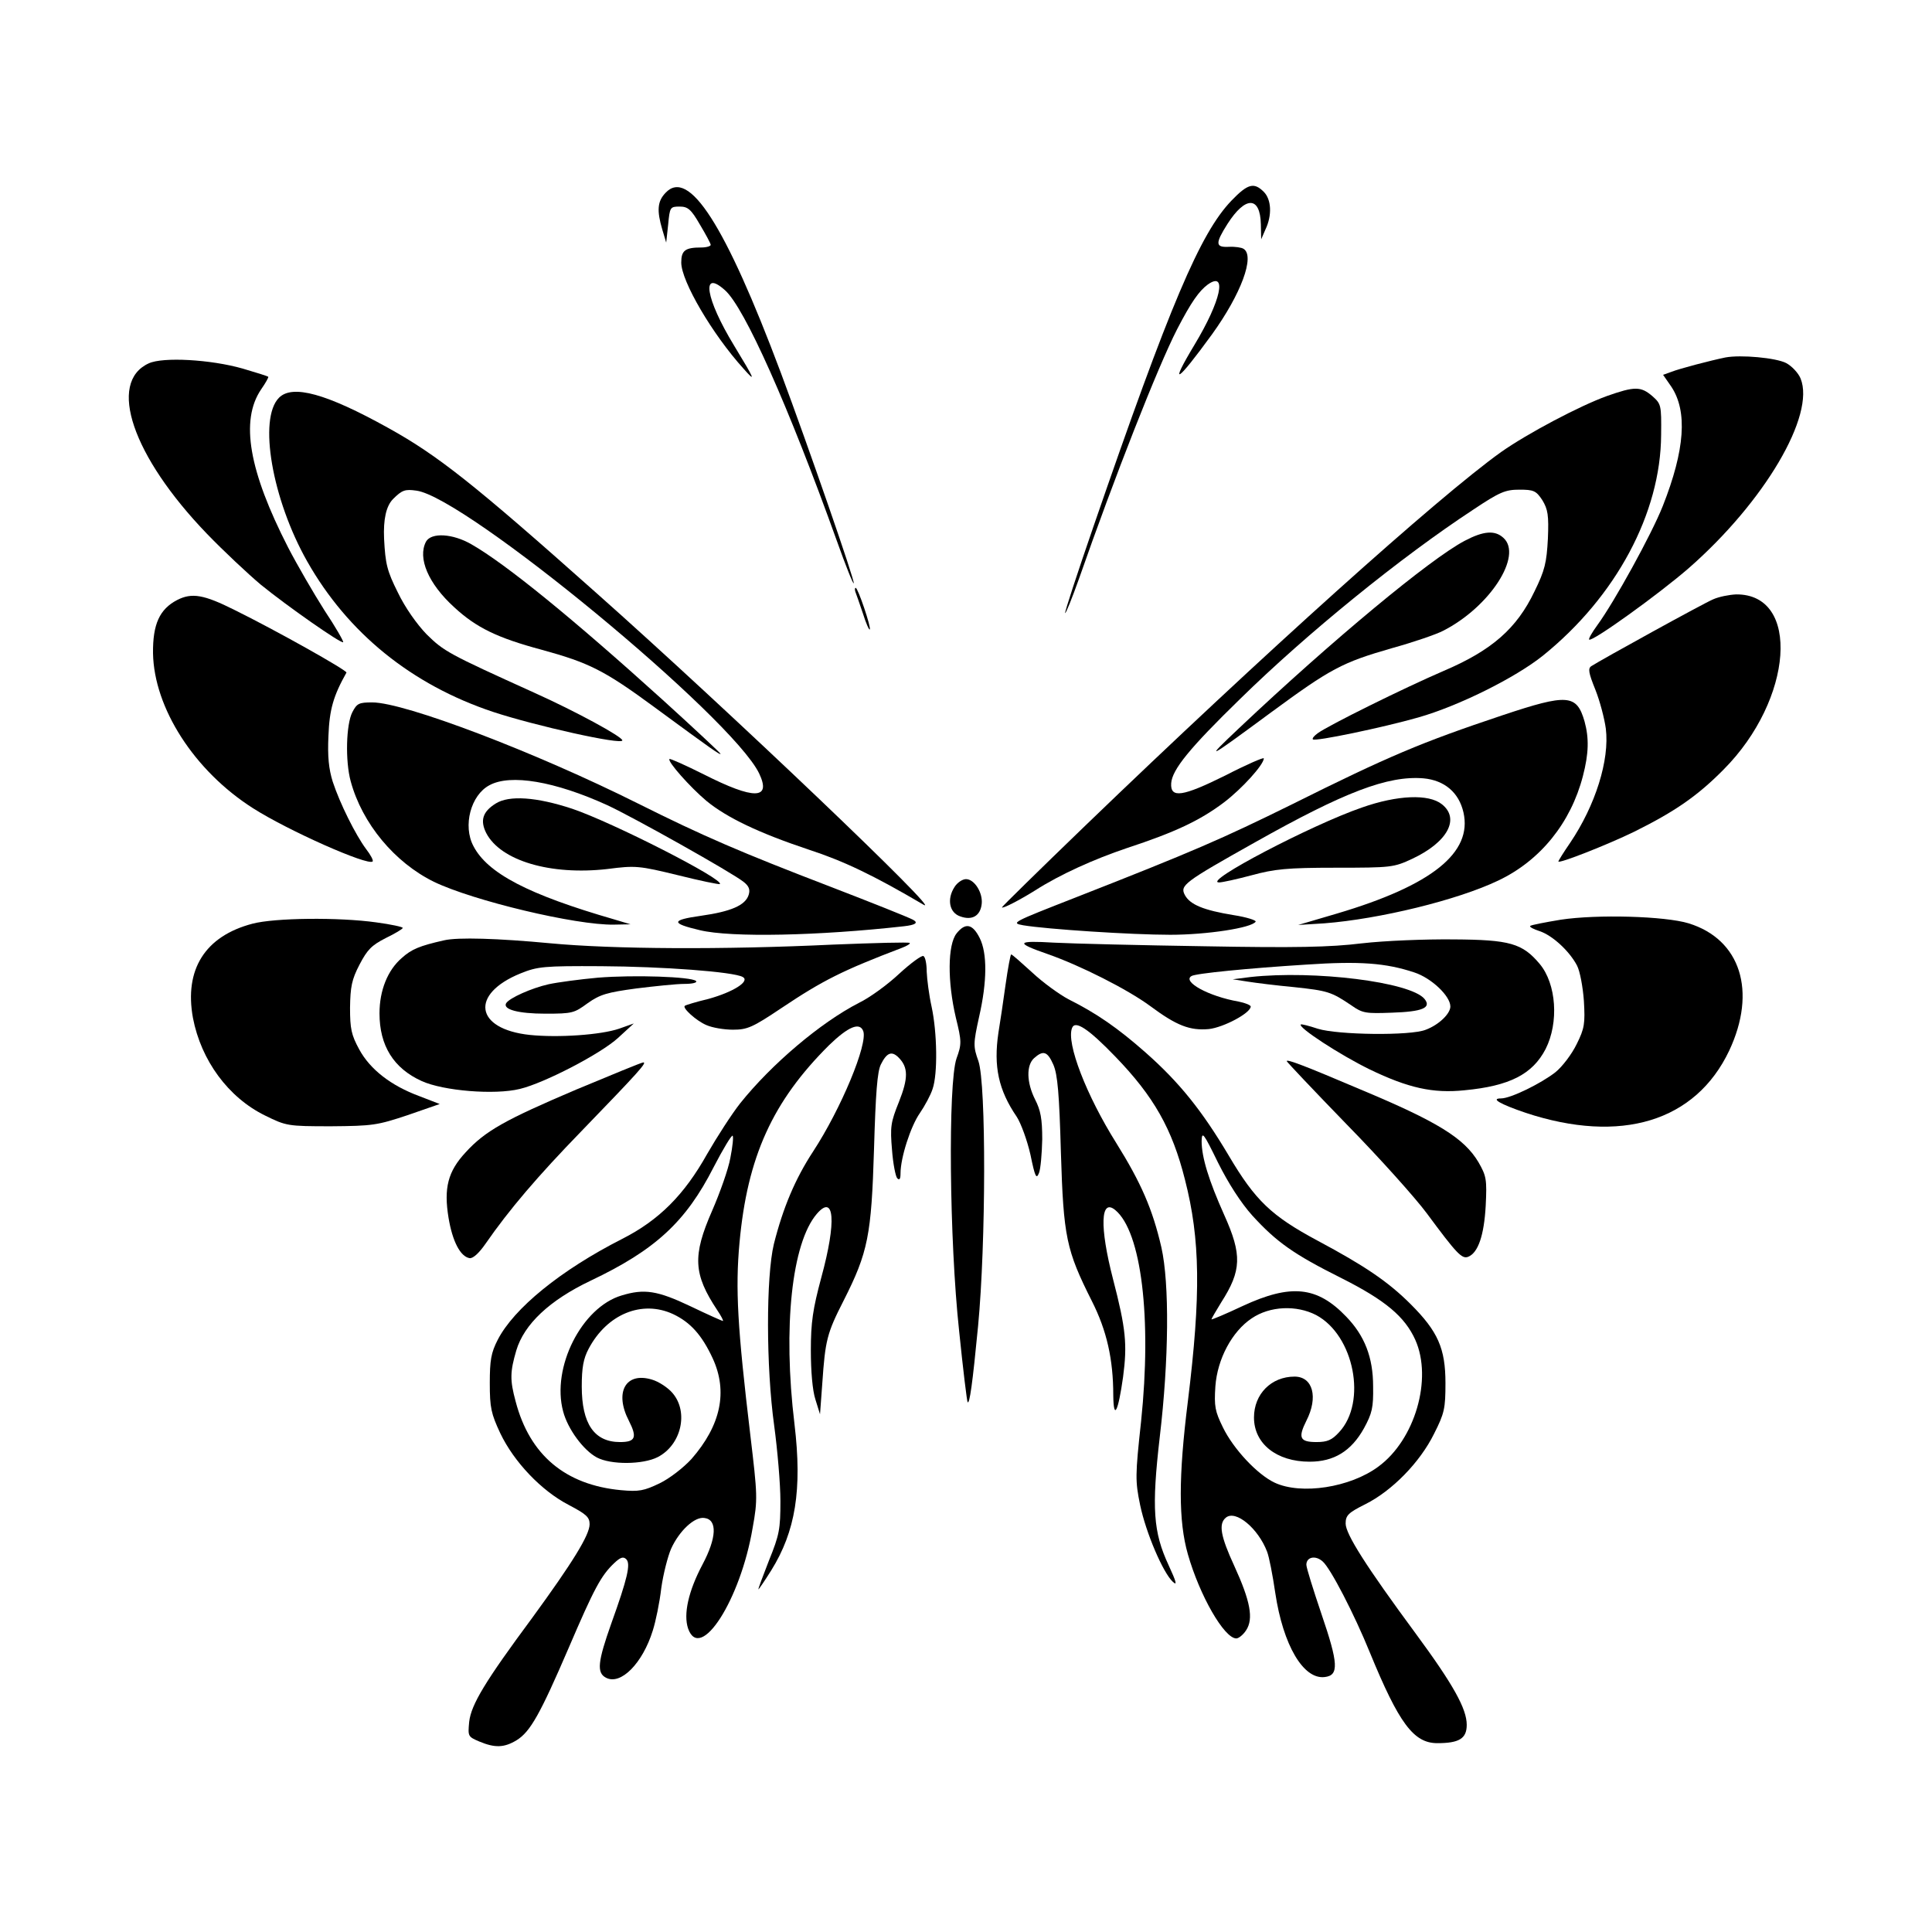 <svg width="1500" height="1500" viewBox="0 0 1500 1500" xmlns="http://www.w3.org/2000/svg">
  <!-- Original SVG transformiert und zentriert -->
  <svg x="100.0" y="144.277" width="1300" height="1211.446" viewBox="0 0 511.61 476.76">
    /2000/svg" viewBox="0 0 511.61 476.76">
  <path d="M164,2.14c-2.5,2.6-2.7,5.4-1,11.2l1.2,4,.6-5.5c.5-5.3.6-5.5,3.5-5.5,2.5,0,3.5.8,6.2,5.5,1.8,3,3.3,5.8,3.3,6.2s-1.3.8-2.9.8c-4.9,0-6.1.9-6.1,4.6,0,5.7,9.5,21.9,19,32.4,3.9,4.4,3.6,3.6-2.9-7.1-8.7-14.3-10.1-23.4-2.8-16.9,6,5.2,19.5,35.6,34.3,76.8,2.6,7.3,4.9,13.1,5.1,12.8.5-.4-13.8-41.6-22.3-64.4C182.2,11.74,171.1-5.46,164,2.14Z"/>
  <path d="M336.9,4.54c-9.5,9.9-18.7,31.5-42.2,99.7-4.9,14.2-8.8,26.1-8.6,26.3s2.1-4.5,4.2-10.4c10.9-31.2,24.1-64.8,30-76.3,4.3-8.3,6.7-11.7,9.4-13.7,6-4.2,4,5-4,18.3-8,13.3-5.6,11.9,5.3-3.1,8.8-12.2,13.2-23.9,9.6-26.1-.6-.4-2.6-.7-4.5-.6-4.1.2-4.2-1-.4-7,5.5-8.6,10-8.5,10.2.1l.1,4.6,1.3-3c2.1-4.4,1.8-9.2-.5-11.5-3-3-4.9-2.5-9.9,2.7Z"/>
  <path d="M487.8,52.45c-4.4.9-14,3.4-16.5,4.4l-2.5.9,2.5,3.6c5,7.5,4.2,19.3-2.6,36.5-3.4,8.6-14.8,29.3-20,36.4-1.6,2.2-2.7,4.1-2.5,4.4.9.8,21.3-13.9,30.4-21.8,23.2-20.3,38.8-46.8,34.2-58-.7-1.7-2.7-3.8-4.4-4.7-3.1-1.6-13.9-2.6-18.6-1.7Z"/>
  <path d="M6.1,54.24c-12.7,5.8-5,28.4,17.7,52,5.2,5.4,12.7,12.4,16.5,15.6,8.1,6.6,24.7,18.2,25.2,17.6.2-.2-2.3-4.6-5.7-9.7-3.3-5.2-8.3-13.8-11.1-19.2-12-23.4-14.7-38.8-8.3-48.3,1.4-2,2.4-3.8,2.2-3.9-.2-.2-3.7-1.3-7.8-2.5-9.8-2.8-24.4-3.6-28.7-1.6Z"/>
  <path d="M451.6,64.24c-8.3,3-24.2,11.4-32.3,17.1-19.3,13.8-72.5,61.6-127.2,114.3-13.9,13.4-25.3,24.6-25.3,24.8,0,.6,5.4-2.2,10.2-5.2,7.5-4.8,17.9-9.5,28-12.9,14.6-4.8,22.3-8.4,29.7-14,5.5-4.2,12.1-11.5,12.1-13.4,0-.4-5.3,1.9-11.7,5.2-13.1,6.5-16.9,7.1-16.6,2.4.3-4.2,5.7-10.8,21-25.7,20.6-20.2,49.2-43.4,71.3-57.9,8.1-5.4,9.8-6.1,14.1-6.1s5.1.3,7,3.2c1.7,2.8,2,4.6,1.7,11.8-.4,7.3-.9,9.6-4.1,16.1-5.4,11.3-13,18-27.8,24.3-12.3,5.3-35.1,16.6-38.4,19-1.1.8-1.8,1.6-1.5,1.9.7.7,21.3-3.6,32.2-6.7,12.3-3.5,29.6-12.1,38.1-18.9,22.3-18,36-43.5,36.1-67.5.1-9.1,0-9.4-2.7-11.8-3.5-3-5.4-3-13.9,0Z"/>
  <path d="M45.9,64.74c-6.4,6.4-2.1,31.1,8.6,50,12.4,21.9,31.9,37.7,56.8,46,12.7,4.2,39.5,10.2,39.5,8.7,0-1.1-14.1-8.8-27-14.6-26.3-11.9-27.5-12.6-32.8-17.8-3-3.1-6.6-8.2-8.8-12.8-3.3-6.6-3.8-8.7-4.2-16.4q-.4-8.9,2.7-12.1c2.8-2.8,3.7-3.1,7.2-2.6,15,2,96.4,69.2,104.7,86.4,3.8,8-1.5,8.1-16.9.3-5.6-2.8-10.3-4.9-10.5-4.7-.7.7,6.3,8.6,11.3,12.8,6.2,5.1,16,9.8,31.3,14.9,10.7,3.5,19.7,7.8,35,16.8,7,4.1-59.9-59.7-99.9-95.2-37.4-33.3-48.5-42.1-63.7-50.5-18.9-10.5-29.2-13.3-33.3-9.2Z"/>
  <path d="M408.2,108.45c-10.5,5.5-40.4,30.3-68.9,57.2-10.8,10.2-10.3,10,9.5-4.6,18.5-13.6,21.9-15.4,37.2-19.8,6.5-1.8,13.5-4.2,15.6-5.3,14.3-7.3,24.4-23,18.4-28.4-2.6-2.4-6.1-2.1-11.8.9Z"/>
  <path d="M90.8,108.74c-2.6,5,.7,12.8,8.6,20,6.8,6.3,13.3,9.4,26.7,13,14.6,4,19.2,6.3,34.7,17.7,17.4,12.8,20,14.6,20,14.1,0-.2-8-7.7-17.7-16.5-27.3-24.7-47.9-41.5-58.4-47.5-5.7-3.3-12.3-3.7-13.9-.8Z"/>
  <path d="M222,124.04c.3.7,1.3,3.7,2.3,6.6.9,2.9,1.9,5.2,2.1,4.9.5-.5-3.6-12.7-4.3-12.7-.3,0-.3.6-.1,1.2Z"/>
  <path d="M14.8,126.54c-5.4,2.8-7.5,7.4-7.4,16.3.3,16.7,12.6,35.9,30.5,47.3,10.8,6.9,35.2,17.7,36.6,16.3.3-.3-.6-2-2-3.8-3.2-4.3-8-13.9-10.2-20.6-1.2-3.9-1.6-7.6-1.3-14,.3-8,1.5-12.2,5.5-19.3.4-.6-21.7-13-34.3-19.2-9.2-4.6-12.9-5.3-17.4-3Z"/>
  <path d="M484.1,126.34c-2.9,1.2-34.1,18.4-37.2,20.4-1.1.7-.9,2,1.2,7.2,1.4,3.5,2.8,8.9,3.2,11.9,1.2,9.6-3.2,23.5-10.9,34.9-2,2.9-3.6,5.5-3.6,5.7,0,.8,15-5.1,23.2-9.1,12.5-6.2,19.4-11,27.3-19,21.3-21.4,23.6-53.7,3.8-53.5-2.1.1-5.2.7-7,1.5Z"/>
  <path d="M419.8,161.74c-25.1,8.4-34.8,12.5-64.5,27.3-21.3,10.5-30,14.3-66,28.4-19.4,7.6-19.9,7.8-16,8.5,7.2,1.2,33,2.9,44.9,2.9,11.2,0,24.9-2.1,26.1-4,.3-.4-2.8-1.4-6.7-2-9.2-1.5-13.3-3.2-14.9-6.1-1.6-3-.4-3.9,21.5-16.2,27.2-15.3,40.5-20.4,51.4-19.5,6.4.6,10.8,4.3,12.2,10.4,2.8,12.3-9.6,22.3-38.6,30.9l-11.9,3.5,8-.5c16.8-1.3,40.7-7.1,53.2-13.1,12.8-6.1,22.1-17.6,25.8-31.9,1.8-6.9,1.9-11.6.5-16.7-2.4-8.3-5.2-8.5-25-1.9Z"/>
  <path d="M68.3,160.84c-1.9,3.7-2.2,14.9-.5,21.1,3.5,12.9,13.4,24.8,25.4,30.7,12,5.8,43.4,13.3,55,13.1l5.1-.1-5-1.5c-26.3-7.6-38.7-14.1-43-22.4-3.3-6.2-.8-15.6,4.9-18.6,6.4-3.5,20-1.2,36,6.1,8,3.7,38.1,20.6,41.6,23.4,1.7,1.3,2.1,2.4,1.6,4-1,3.2-5.4,5.1-14.6,6.4-9.2,1.3-9.2,2.3-.3,4.4,9.6,2.3,36.4,1.7,62.3-1.2q5.4-.6,2.8-2c-1.5-.8-12.8-5.3-25-10-27.6-10.6-39-15.5-59-25.5-31.4-15.7-71.3-30.9-81.2-30.9-4.1,0-4.7.3-6.1,3Z"/>
  <path d="M112.1,188.74c-4,2.5-4.8,5.2-2.9,9,4.4,8.5,19.7,13,37.1,11,8.5-1.1,9.6-1,21.5,1.9,6.8,1.7,12.6,2.9,12.8,2.7,1.4-1.4-32.7-18.8-45.1-23-10.9-3.6-19.3-4.2-23.4-1.6Z"/>
  <path d="M376.8,189.95c-15.4,5.3-48.8,22.8-43.7,22.9,1,0,5.5-1,10-2.2,7-1.9,10.8-2.3,25.7-2.3,17,0,17.7-.1,23.3-2.7,10.9-5.1,14.7-12.3,9.1-16.7-4-3.2-13.6-2.8-24.4,1Z"/>
  <path d="M252.3,214.24c-2.4,3.7-1.6,7.9,1.8,9,3.6,1.3,6.1-.2,6.5-3.8.4-3.4-2.2-7.6-4.8-7.6-1.1,0-2.7,1.1-3.5,2.4Z"/>
  <path d="M437.5,224.24c-4.8.8-9,1.6-9.3,1.9-.3.3,1,1,2.9,1.6,3.9,1.3,9.1,6.1,11.4,10.5.9,1.7,1.8,6.6,2.1,10.8.4,6.9.2,8.4-2.2,13.2-1.5,3.1-4.4,6.9-6.5,8.6-4.5,3.5-13.7,8-16.6,8-3.3,0-.4,1.7,7.5,4.4,29.1,9.6,51.9,2.7,62.2-19,8.5-18.1,3.5-34-12.4-38.9-7.2-2.2-27.9-2.8-39.1-1.1Z"/>
  <path d="M37.8,225.45c-14.5,3.8-20.9,14-18.2,28.8,2.5,13,10.8,24.3,22,29.8,6.5,3.2,6.9,3.3,20.2,3.3,12.7-.1,14.1-.3,23.4-3.4l9.8-3.4-6.2-2.4c-8.7-3.2-15.1-8.2-18.4-14.3-2.4-4.4-2.8-6.3-2.8-12.7.1-6.4.5-8.6,2.9-13.2,2.4-4.6,3.7-5.9,8-8.1,2.9-1.4,5.2-2.8,5.2-3.1.1-.3-3.6-1.1-8.1-1.7-11.4-1.6-31-1.4-37.8.4Z"/>
  <path d="M252.9,228.45c-2.7,3.5-2.8,14.6-.2,25.7,1.8,7.3,1.8,8.1.2,12.5-2.6,7.7-2.2,55.4.8,83.2,1.2,11.8,2.4,21.6,2.6,21.8.6.7,1.5-5.6,3.2-23.3,2.4-25.2,2.5-73.9.1-80.9-1.6-4.5-1.6-5.3.2-13.5,2.5-10.9,2.5-19.5.2-24.1-2.2-4.4-4.4-4.8-7.1-1.4Z"/>
  <path d="M96.3,230.54c-7.5,1.7-9.9,2.7-12.9,5.4-4.3,3.7-6.8,9.9-6.8,16.9,0,9.9,4.3,16.8,12.9,20.7,6.6,3,22.3,4.3,30,2.4,7.5-1.8,24.8-10.8,30-15.6l4.8-4.4-4.5,1.6c-5.6,1.9-18.6,2.8-27.3,1.9-16.8-1.8-18.3-12.5-2.8-18.8,5.2-2.1,7.1-2.3,24.6-2.2,18.7.1,40.5,1.7,43.3,3.3,2.3,1.3-2.9,4.6-10.5,6.7-3.8.9-7,1.9-7.2,2.1-.9.6,3.5,4.6,6.6,5.9,1.8.8,5.4,1.4,8.1,1.4,4.4,0,6-.7,14.8-6.6,12.7-8.5,18.7-11.5,36.8-18.4,1.6-.6,2.7-1.3,2.4-1.5-.2-.3-10.8,0-23.4.5-33.6,1.6-67.3,1.4-86.4-.4-15.9-1.5-28.3-1.9-32.5-.9Z"/>
  <path d="M376.8,231.45c-9.7,1.2-20.5,1.4-48,.9-19.5-.3-40.2-.8-46-1.1-11.7-.7-12.1,0-2,3.5,10,3.5,24.4,10.8,31.2,15.8,8.2,6.1,12.2,7.6,18,7.1,4.5-.5,12.8-4.9,12.8-6.9,0-.4-1.7-1.1-3.7-1.5-9.2-1.6-17.3-6.1-14.4-7.8,1.2-.8,17.5-2.4,35.1-3.5,16.3-1.1,24.3-.5,33,2.4,5.2,1.7,11,7.2,11,10.4,0,2.2-3.5,5.6-7.5,7.1-4.6,1.9-26.9,1.6-33-.3-2.7-.9-5.1-1.5-5.2-1.3-.9.9,12,9.3,21,13.7,11.8,5.7,19.4,7.4,29,6.4,13.8-1.3,20.8-4.9,24.8-12.6,4.1-8.1,3.3-19.9-1.8-26-5.3-6.3-9.1-7.4-26.3-7.5-8.5-.1-21.1.4-28,1.2Z"/>
  <path d="M183.8,297.04c-.6,3.4-3.2,10.7-5.6,16.2-6,13.7-5.7,19.3,1.6,30.3,1.2,1.8,2,3.3,1.7,3.3-.2,0-4.7-2-9.9-4.5-10.1-4.8-14.1-5.4-21-3.3-12.2,3.6-21.5,22-17.9,35.4,1.4,5.4,6.2,11.9,10.3,14.1,4.3,2.3,14.1,2.2,18.6-.1,7.2-3.7,9.5-13.7,4.6-19.5-1.4-1.7-4.3-3.6-6.4-4.2-8-2.4-11.5,3.9-7,12.6,2.6,5.1,2,6.5-2.7,6.5-7.9,0-11.7-5.6-11.7-17,0-5.7.5-8.5,2.1-11.5,5.6-10.6,16.3-15,25.8-10.6,5.3,2.5,8.8,6.4,12.1,13.5,4.7,10.2,2.5,20.5-6.5,30.8-2.4,2.6-6.6,5.9-9.7,7.4-4.8,2.3-6.3,2.6-11.8,2.1-17-1.6-27.9-10.7-32.2-27.1-1.8-6.6-1.7-9.1.2-15.6,2.4-8,10.1-15.3,22.7-21.3,19.8-9.4,29.1-18,37.6-34.7,2.9-5.6,5.5-9.9,5.8-9.6.3.3,0,3.3-.7,6.8ZM235.4,240.74c-3.5,3.3-9,7.3-12.3,8.9-11.7,6-26.7,18.7-36.3,30.7-2.6,3.3-7.1,10.3-10.1,15.5-7,12.5-14.7,20.2-25.9,25.9-18.9,9.6-33.2,21.3-38.1,30.9-2,3.9-2.4,6.2-2.4,13.2,0,7.5.4,9.3,3.2,15.3,4.2,8.8,12.6,17.6,20.9,21.9,5.3,2.8,6.4,3.7,6.4,5.9,0,3.3-5.2,11.7-17.6,28.7-14.3,19.3-18.6,26.4-19.2,31.7-.4,4.4-.4,4.5,3.1,6,4.8,2,7.6,1.9,11.4-.4,4.2-2.6,7.2-8,15.9-28.2,7.8-18.2,9.9-22.1,13.9-25.9,1.9-1.8,2.8-2.1,3.7-1.2,1.4,1.4.4,5.8-4.6,19.7-4.1,11.6-4.5,15-1.6,16.5,4.5,2.4,11.2-4.4,14.3-14.4.9-2.8,2.1-8.6,2.6-13,.6-4.3,2-9.7,3-12,2.5-5.5,7.2-9.9,10.2-9.4,4,.5,3.7,6.1-.6,14.2-4.3,8.1-5.9,15.2-4.4,19.6,3.7,10.4,16-8.8,19.7-30.7,1.6-8.8,1.5-10-.7-28.5-3.9-32.7-4.6-44.6-3.3-58.7,2.4-26.3,10.1-43.2,27.4-60.4,5.8-5.6,9.3-7.1,10.4-4.3,1.5,3.9-6.8,23.8-15.3,36.8-5.5,8.4-9.2,17.2-12,28.3-2.4,10-2.4,37.5.1,55.5,1,7.4,1.9,17.8,1.9,23,0,8.6-.3,10.3-3.5,18.2-1.9,4.9-3.4,8.8-3.2,8.8.1,0,1.9-2.6,3.9-5.8,7.4-11.9,9.5-24.6,7.1-44.7-3.6-29.7-.8-55.3,6.8-64.2,5.4-6.3,6.1,2.2,1.4,19.4-2.6,9.7-3.2,13.7-3.2,22.3,0,6.3.5,12.3,1.4,15l1.4,4.5.7-9.5c.9-13.1,1.4-15.2,6.5-25.2,7.5-14.8,8.5-20,9.3-46.3.5-17.2,1-23.7,2.1-25.9,1.8-3.6,3.3-4.2,5.4-2.1,3,3,3,6.3.1,13.6-2.5,6.2-2.7,7.6-2.1,14.6.3,4.2,1.1,8.2,1.6,8.7.7.7,1,.2,1-1.5,0-4.8,3.1-14.4,5.9-18.4,1.5-2.2,3.3-5.5,3.9-7.4,1.6-4.6,1.4-17.2-.3-25.1-.8-3.6-1.4-8.4-1.5-10.7,0-2.3-.4-4.5-1-4.8-.5-.3-3.8,2.1-7.4,5.4Z"/>
  <path d="M343.3,314.64c7.4,8.1,12.6,11.8,27.2,19.1,13.5,6.8,19.4,11.8,22.6,18.9,5.3,11.9-.1,30.5-11.3,38.7-8.6,6.4-23.6,8.7-31.7,4.9-5.3-2.5-12.6-10.3-15.8-16.9-2.4-4.9-2.7-6.4-2.3-12.5.6-8.4,5.1-16.8,11.1-20.8,5.6-3.8,13.7-4.1,19.7-1,11.6,6.2,15.6,26.6,7,35.8-2.2,2.4-3.6,3-6.9,3-5.1,0-5.7-1.3-3.1-6.5,3.7-7.2,2-13.5-3.6-13.5-7.1,0-12.4,5.3-12.4,12.5,0,8,6.9,13.5,17,13.5,7.4,0,12.7-3.2,16.6-10.2,2.5-4.6,2.9-6.3,2.8-12.8,0-8.9-2.6-15.5-8.2-21.3-8.9-9.3-16.9-10.1-31.6-3.3-5.3,2.5-9.6,4.3-9.6,4.1s1.4-2.6,3-5.2c6.2-9.7,6.4-14.5.9-26.7-4.7-10.5-6.9-17.6-6.9-22.6.1-3.1.6-2.4,5,6.6,3.2,6.4,7,12.3,10.5,16.2ZM267.9,244.04c-.7,5.1-1.7,11.8-2.2,14.8-1.5,10.2,0,17.4,5.6,25.6,1.3,2,3.2,7.2,4.2,11.6,1.4,6.8,1.8,7.6,2.6,5.6.5-1.2.9-5.9,1-10.3,0-6.3-.5-8.9-2.2-12.2-2.6-5.2-2.7-10.4-.3-12.6,2.8-2.5,4.1-2.1,5.9,2,1.3,3,1.8,8.9,2.3,26.8.8,25.9,1.6,29.8,9.5,45.5,4.5,8.9,6.5,17.7,6.5,28.7.1,7.9,1.5,5.1,3-5.6,1.3-9.9.9-14.6-3.1-30-4.1-15.9-3.8-24.7.7-21,8,6.6,11.2,33,7.9,64.6-1.8,16.5-1.8,18.2-.3,25.5,1.8,8.6,7,20.7,10,23.5,1.4,1.3,1.1.1-1.3-5.1-4.7-10.1-5.2-17.4-2.7-39.1,2.8-23.6,3-46.9.5-58-2.7-11.7-6.2-19.7-13.8-31.9-9.1-14.5-15.3-30.5-13.5-35.1.9-2.5,5,.2,13.2,8.7,11.8,12.2,17.4,22.1,21.3,37.6,4.7,18.3,4.9,35.2.9,67.7-2.9,23.1-2.9,36.7,0,46.8,3.6,12.6,11.1,25.7,14.8,25.7.7,0,2.1-1.1,3-2.5,2.3-3.5,1.3-8.9-3.6-19.6-4.2-9.1-4.9-12.9-2.6-14.8,3-2.5,9.9,3.3,12.6,10.4.6,1.5,1.7,7.1,2.5,12.6,2.4,16,8.6,26.5,15.1,25.7,4.4-.5,4.2-4.1-1-19.3-2.5-7.4-4.6-14.1-4.6-15,0-2.4,2.8-3,5-1,2.4,2.1,9.6,16,14.4,27.8,8.9,21.7,13.4,27.7,20.6,27.7,6.7,0,9-1.4,9-5.6,0-4.9-4.1-12.3-15.6-27.9-15.2-20.6-21.4-30.4-21.4-33.6,0-2.5.8-3.3,6-5.9,8.2-4.1,16.7-12.8,21-21.5,3.2-6.3,3.5-7.8,3.5-15.5,0-10.6-2.3-15.8-10.6-24.1-6.9-6.9-14-11.7-28.4-19.4-14.2-7.6-19.1-12.3-27.2-26-8.2-13.8-15.1-22.4-25.4-31.5-8.5-7.5-15-12-23.6-16.3-2.8-1.5-7.8-5.1-11.1-8.2-3.3-3-6.1-5.5-6.4-5.5-.2,0-1,4.2-1.7,9.2Z"/>
  <path d="M143.3,241.95c-5.5.5-12.2,1.4-15,2-5.3,1.2-12,4.2-13,5.8-1.1,1.9,3.7,3.2,12,3.2s8.8-.2,12.9-3.2c3.8-2.7,6-3.3,14.8-4.5,5.7-.7,12.3-1.4,14.8-1.4s4-.4,3.5-.9c-1.5-1.3-18.8-1.9-30-1Z"/>
  <path d="M342.8,241.74l-5.5.7,4.5.7c2.5.4,8.9,1.2,14.3,1.7,10.2,1.1,11.3,1.4,17.5,5.6,3.4,2.4,4.4,2.5,12.4,2.2,9.3-.3,12.1-1.5,9.9-4.2-4.3-5.2-33.7-8.8-53.1-6.7Z"/>
  <path d="M353.8,267.45c0,.2,8.2,8.9,18.3,19.3,10.1,10.3,21.1,22.6,24.5,27.2,9.1,12.3,10.7,14,12.6,13.3,3.1-1.2,4.9-6.6,5.4-15.6.4-8.1.2-9.1-2.2-13.3-4.4-7.4-12.5-12.4-36.2-22.3-16.7-7.1-22.4-9.3-22.4-8.6Z"/>
  <path d="M136.7,276.14c-21.6,9.2-27.8,12.6-33.8,19.2-5.4,5.8-6.7,10.9-5.2,20,1.2,7.2,3.6,11.8,6.4,12.3,1,.2,2.9-1.5,4.9-4.4,7.2-10.4,15.9-20.6,29.3-34.4,17.6-18.2,20.1-21,18.9-21-.5,0-9.7,3.8-20.5,8.3Z"/>

  </svg>
</svg>